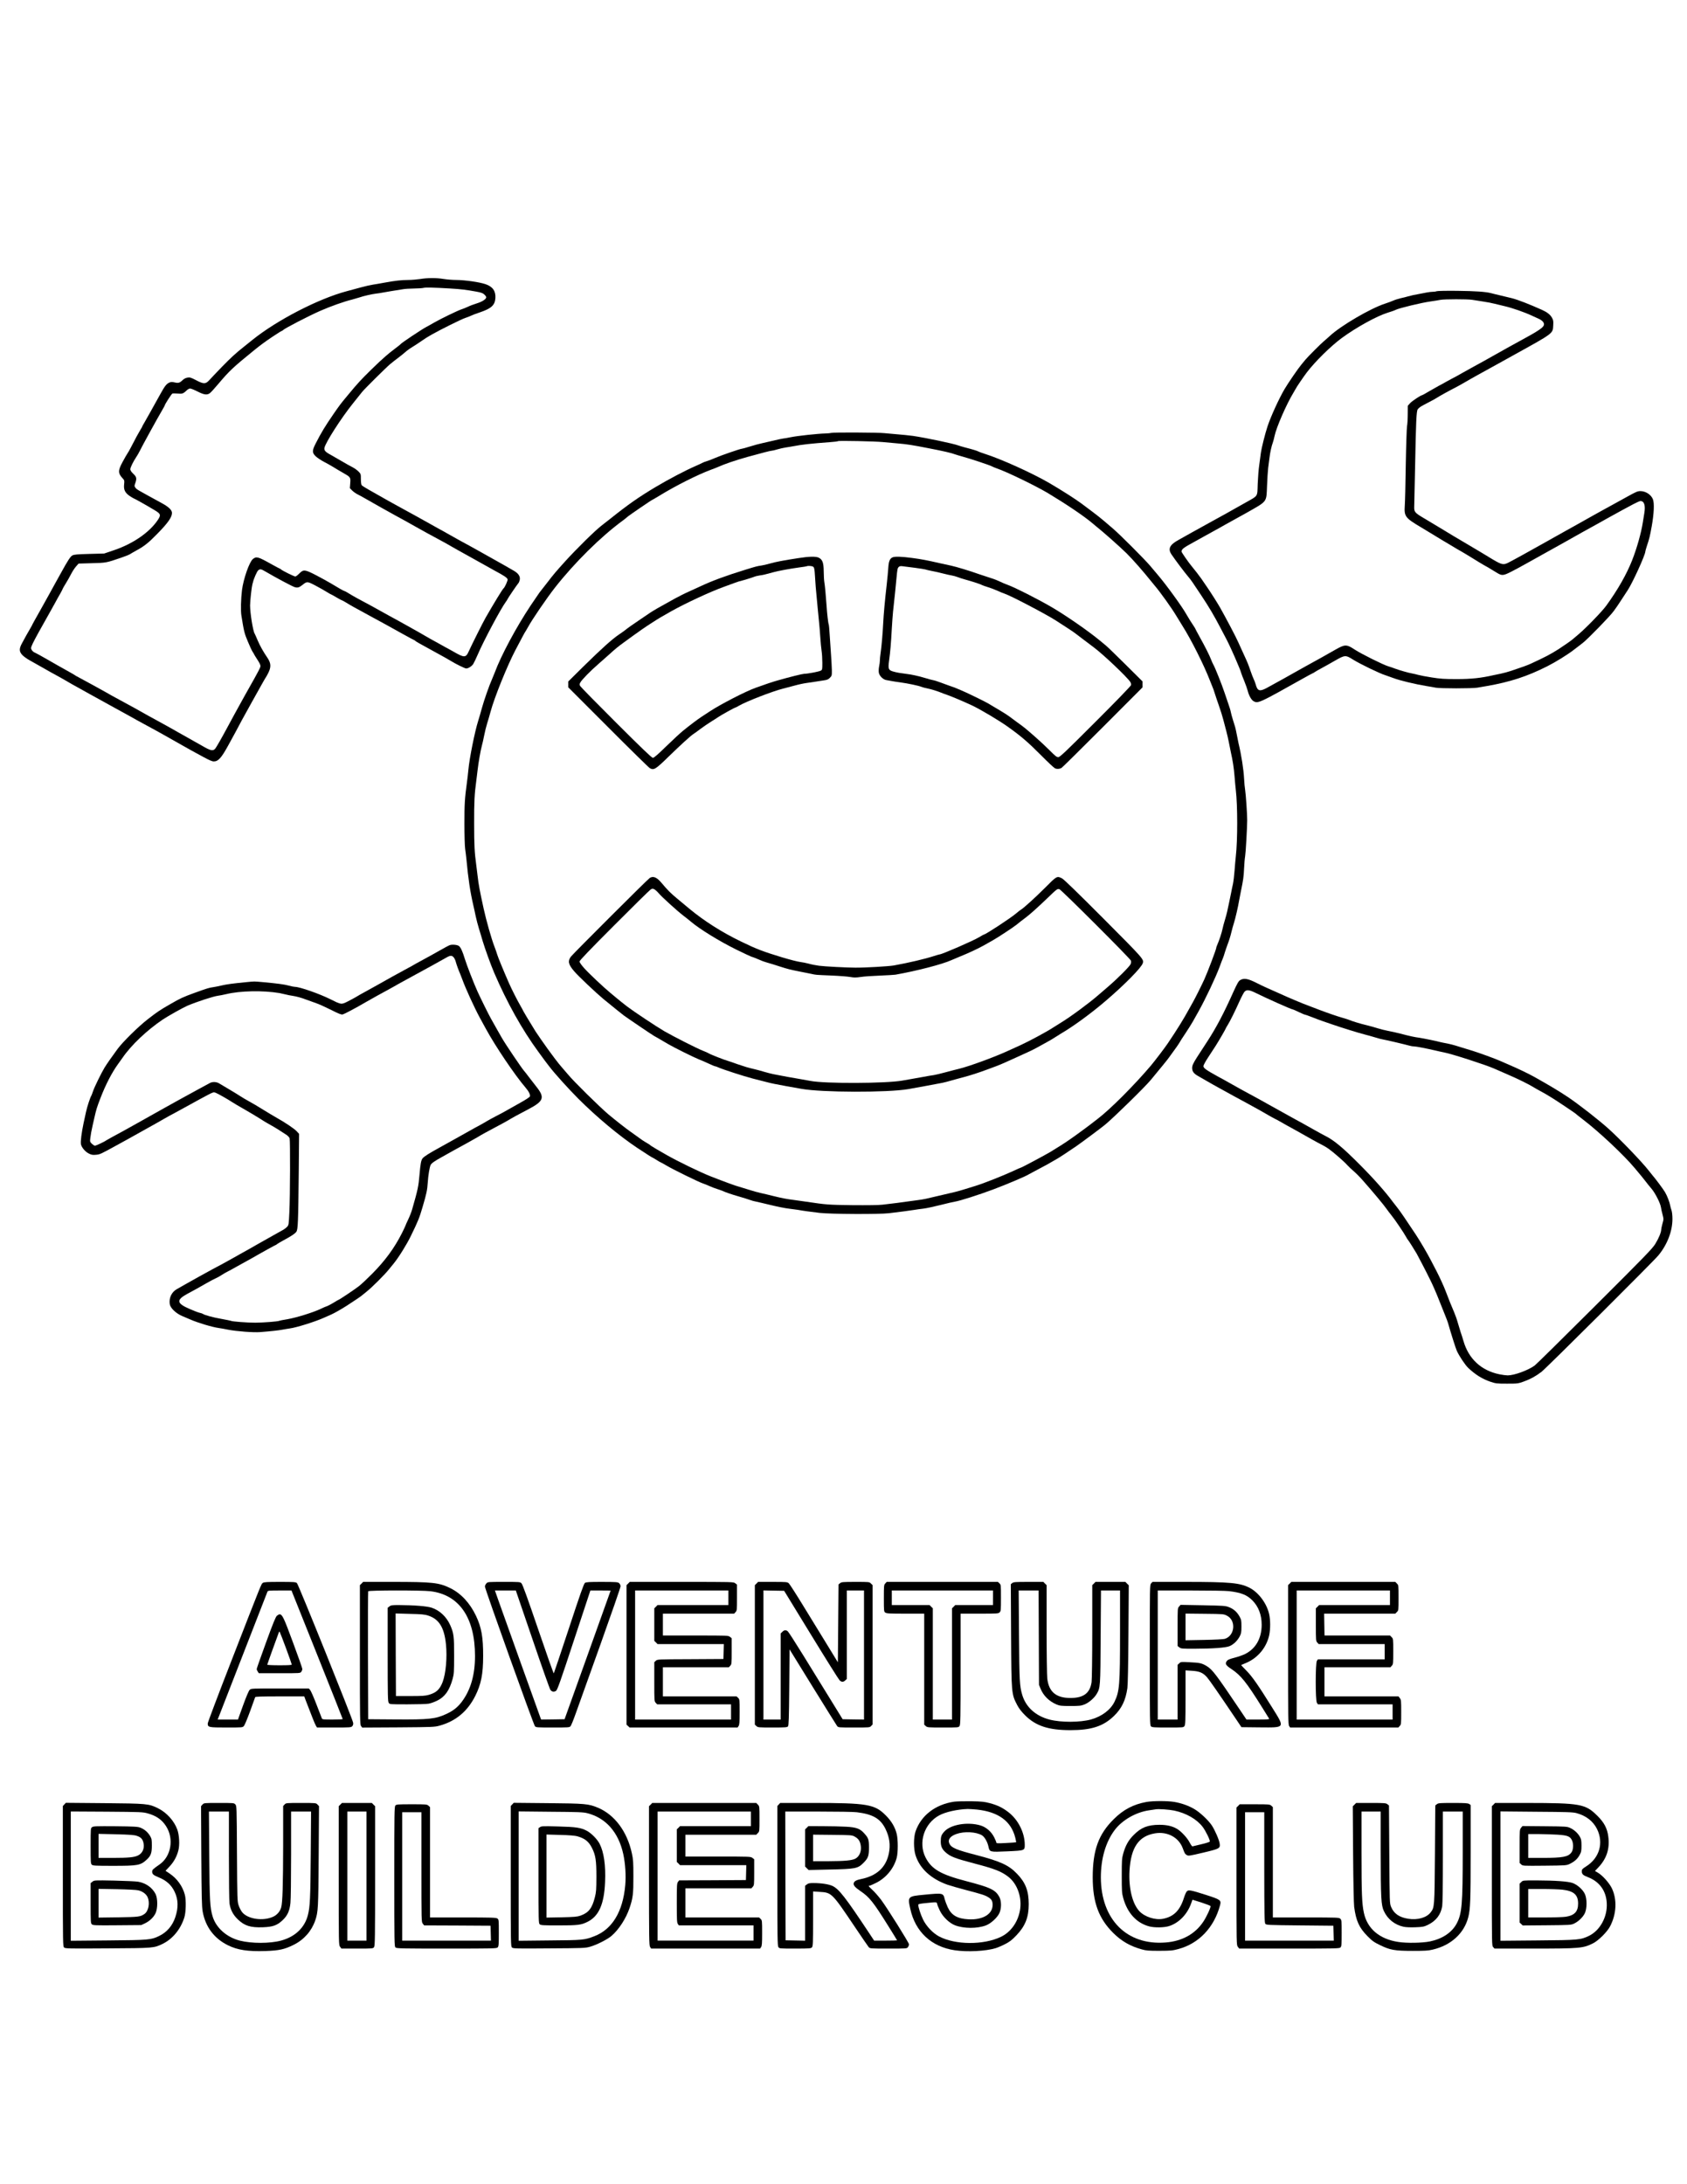<?xml version="1.0" standalone="no"?>
<!DOCTYPE svg PUBLIC "-//W3C//DTD SVG 20010904//EN"
 "http://www.w3.org/TR/2001/REC-SVG-20010904/DTD/svg10.dtd">
<svg version="1.0" xmlns="http://www.w3.org/2000/svg"
 width="2550pt" height="3300pt" viewBox="0 0 2550 3300"
 preserveAspectRatio="xMidYMid meet">
<g transform="translate(0,3300) scale(0.1,-0.1)"
fill="#000000" stroke="none">
<path d="M6350 28784 c-47 -7 -128 -14 -180 -14 -109 -1 -189 -10 -350 -39
-63 -12 -146 -26 -185 -32 -38 -6 -119 -24 -180 -41 -60 -17 -157 -43 -215
-58 -431 -115 -1053 -437 -1424 -735 -54 -44 -116 -93 -137 -110 -122 -97
-189 -159 -324 -297 -82 -86 -169 -176 -192 -202 -56 -61 -84 -61 -200 0 -76
40 -93 45 -128 39 -24 -3 -52 -17 -70 -34 -49 -47 -67 -52 -125 -39 -42 10
-56 9 -84 -4 -42 -21 -65 -50 -133 -173 -119 -215 -207 -372 -239 -427 -19
-31 -34 -59 -34 -62 0 -4 -11 -24 -25 -45 -26 -42 -86 -152 -144 -266 -20 -39
-45 -84 -57 -100 -11 -17 -44 -73 -72 -126 -71 -132 -70 -169 6 -251 23 -25
24 -32 18 -87 -9 -80 14 -127 86 -176 29 -19 56 -35 59 -35 7 0 197 -106 311
-175 98 -58 104 -75 54 -150 -124 -187 -374 -360 -661 -457 l-150 -51 -225 -6
c-184 -5 -231 -9 -256 -23 -30 -16 -68 -75 -169 -258 -23 -41 -66 -120 -97
-175 -30 -55 -70 -127 -88 -160 -18 -33 -64 -116 -103 -185 -132 -234 -143
-255 -157 -285 -8 -16 -22 -41 -31 -55 -9 -14 -31 -52 -49 -85 -18 -33 -48
-87 -66 -121 -47 -85 -46 -128 4 -181 21 -22 70 -57 108 -78 38 -21 130 -73
204 -115 74 -43 164 -93 200 -112 36 -19 94 -52 130 -73 36 -21 81 -47 100
-58 43 -24 187 -105 295 -164 44 -25 114 -63 156 -86 41 -23 136 -75 210 -116
74 -40 178 -98 233 -128 54 -31 148 -83 210 -116 135 -73 272 -148 295 -162 9
-5 68 -39 131 -74 63 -35 140 -79 170 -96 30 -18 80 -46 110 -62 30 -17 111
-61 180 -98 86 -47 136 -69 160 -69 68 -1 116 52 221 244 25 47 72 132 104
190 31 58 78 146 104 195 27 50 90 164 141 255 51 91 117 210 148 265 30 55
68 120 84 144 15 25 36 68 45 97 19 63 9 111 -37 179 -61 89 -110 177 -146
261 -20 49 -41 94 -44 99 -25 34 -70 312 -70 427 0 70 24 282 35 320 3 9 8 25
10 35 10 48 59 159 77 175 30 25 43 23 117 -21 149 -88 403 -223 436 -232 45
-13 69 -5 120 36 65 52 71 52 191 -11 60 -32 136 -74 170 -96 34 -21 64 -38
67 -38 3 0 40 -20 81 -45 42 -25 80 -45 84 -45 5 0 30 -14 58 -31 48 -31 140
-83 379 -212 147 -79 270 -147 484 -266 90 -50 166 -91 169 -91 3 0 13 -6 21
-14 16 -13 45 -30 221 -126 195 -107 291 -160 327 -183 62 -39 201 -107 219
-107 33 0 86 34 108 69 12 20 41 81 65 136 90 211 350 698 427 802 13 17 24
34 24 38 0 7 145 221 167 246 8 9 16 33 20 52 8 49 -22 94 -89 133 -89 52
-186 107 -333 189 -77 43 -169 95 -205 115 -36 21 -96 54 -135 75 -101 54
-155 84 -292 161 -67 38 -152 86 -190 106 -37 21 -79 44 -93 52 -70 40 -377
210 -465 257 -91 49 -247 136 -483 271 -51 29 -99 59 -105 67 -7 8 -12 47 -12
92 0 75 -1 79 -35 114 -19 20 -60 49 -90 65 -31 15 -107 58 -170 95 -63 37
-137 79 -163 94 -79 42 -100 67 -93 104 16 81 252 449 431 672 66 83 129 161
140 175 35 44 368 374 424 420 30 25 84 67 120 94 36 27 84 66 107 86 22 20
71 56 110 79 38 23 98 63 134 88 36 26 103 69 150 95 144 81 452 234 510 253
30 10 71 26 90 35 19 10 80 33 135 51 171 58 226 108 233 214 7 107 -40 174
-148 211 -92 32 -311 63 -445 64 -55 0 -140 7 -190 15 -109 18 -240 18 -355
-1z m460 -143 c154 -9 237 -19 390 -47 77 -14 100 -23 122 -45 16 -15 28 -33
28 -39 0 -29 -59 -68 -144 -94 -48 -15 -109 -38 -134 -51 -26 -12 -70 -30 -98
-39 -57 -19 -316 -144 -414 -201 -36 -21 -89 -51 -118 -66 -70 -37 -366 -235
-383 -255 -7 -9 -47 -41 -89 -72 -41 -31 -77 -59 -80 -62 -3 -3 -32 -28 -65
-55 -33 -27 -134 -121 -223 -209 -139 -136 -206 -209 -323 -351 -10 -11 -34
-41 -55 -66 -70 -84 -98 -121 -182 -243 -132 -192 -185 -280 -269 -444 -57
-111 -57 -142 0 -197 24 -22 79 -59 123 -82 43 -22 107 -58 141 -79 34 -21 97
-59 140 -83 123 -70 123 -70 117 -160 l-6 -76 35 -36 c20 -19 57 -46 84 -59
26 -13 73 -38 103 -56 164 -94 378 -214 475 -267 118 -64 156 -85 280 -155
136 -77 257 -143 340 -187 85 -45 200 -109 225 -125 8 -6 130 -73 270 -151
140 -77 269 -149 285 -159 17 -10 59 -34 95 -53 138 -74 183 -104 193 -129 6
-16 -43 -124 -62 -138 -15 -11 -147 -227 -269 -440 -38 -65 -215 -419 -255
-508 -46 -103 -67 -103 -240 -3 -49 28 -90 51 -92 51 -2 0 -30 15 -62 34 -32
18 -87 49 -123 68 -36 19 -94 52 -130 73 -36 21 -81 47 -100 58 -19 11 -75 42
-125 70 -49 27 -126 70 -170 95 -44 24 -111 61 -150 82 -38 20 -97 53 -130 72
-33 19 -94 53 -135 75 -216 115 -281 151 -345 190 -38 24 -73 43 -78 43 -5 0
-34 15 -65 33 -32 19 -95 56 -142 84 -47 28 -147 83 -222 122 -170 88 -191 90
-254 26 -24 -25 -51 -45 -60 -45 -19 0 -191 85 -215 106 -8 8 -18 14 -22 14
-3 0 -59 30 -124 66 -203 114 -228 121 -281 77 -54 -46 -142 -298 -164 -468
-16 -128 -21 -315 -9 -385 39 -244 45 -268 98 -394 29 -71 62 -141 73 -156 11
-16 20 -31 20 -34 0 -3 23 -40 51 -83 40 -62 49 -84 45 -106 -3 -16 -43 -94
-89 -175 -46 -81 -108 -192 -139 -247 -30 -55 -68 -122 -83 -150 -41 -74 -125
-227 -180 -330 -92 -172 -177 -320 -192 -337 -35 -39 -70 -31 -203 47 -48 28
-194 110 -355 200 -27 15 -81 46 -120 68 -38 22 -97 54 -130 72 -70 37 -305
167 -417 231 -42 24 -132 73 -200 109 -68 36 -130 70 -138 75 -27 18 -522 290
-526 290 -3 0 -17 8 -32 19 -15 10 -74 44 -132 76 -58 32 -182 102 -275 156
-94 54 -179 101 -190 105 -35 12 -65 47 -65 73 1 24 29 83 119 246 65 116 134
241 171 305 21 36 54 97 75 135 21 39 55 101 77 138 21 38 38 71 38 75 0 3 20
37 44 76 24 39 61 103 81 143 20 40 54 91 75 115 l38 43 203 6 c219 6 212 5
444 84 60 20 121 45 135 55 14 9 56 34 95 55 114 61 183 116 315 252 158 161
220 249 220 313 0 43 -49 91 -150 146 -393 215 -382 208 -403 236 -16 22 -17
27 -2 67 25 73 20 96 -30 143 -30 29 -45 51 -45 68 0 27 45 118 90 185 15 22
39 63 52 90 40 82 260 482 342 622 20 34 36 64 36 66 0 16 103 176 116 181 9
3 44 3 79 0 68 -7 87 -1 135 46 17 17 41 30 54 30 13 0 63 -20 112 -45 100
-51 146 -57 188 -24 15 11 71 73 125 137 169 200 222 250 541 509 99 80 164
128 277 204 74 49 137 89 142 89 4 0 12 5 19 12 29 29 381 211 562 291 157 69
363 142 483 171 37 10 86 24 110 32 58 21 192 51 252 58 28 3 61 8 75 11 14 3
81 15 150 26 69 11 150 24 181 29 30 6 107 10 170 11 63 1 125 5 139 9 26 9
158 6 410 -9z"/>
<path d="M21715 28600 c-11 -5 -40 -9 -65 -9 -40 -1 -87 -9 -295 -51 -27 -6
-63 -15 -80 -20 -16 -5 -61 -17 -100 -25 -38 -9 -89 -25 -113 -36 -24 -11 -82
-32 -130 -48 -218 -71 -661 -330 -829 -485 -38 -35 -79 -71 -93 -82 -31 -24
-248 -241 -275 -275 -11 -14 -41 -50 -66 -80 -46 -54 -203 -283 -253 -369 -86
-147 -208 -415 -256 -560 -36 -106 -93 -336 -101 -400 -4 -36 -15 -117 -24
-180 -10 -63 -20 -193 -24 -289 -7 -203 11 -175 -181 -283 -69 -38 -201 -113
-295 -166 -93 -52 -222 -123 -285 -157 -63 -34 -169 -93 -235 -130 -66 -38
-158 -89 -205 -115 -130 -71 -159 -133 -102 -217 55 -82 194 -267 255 -339 37
-43 65 -83 191 -274 123 -185 194 -305 296 -500 42 -80 86 -163 97 -185 28
-53 115 -244 148 -325 15 -36 33 -78 40 -95 7 -16 19 -48 25 -70 7 -22 29 -80
50 -130 20 -49 42 -112 49 -139 19 -77 57 -144 93 -162 65 -34 90 -22 726 335
89 50 165 91 168 91 3 0 18 8 32 19 15 10 61 36 102 58 41 22 131 72 200 112
150 86 159 87 276 13 103 -64 398 -207 483 -233 36 -12 93 -32 127 -45 88 -34
323 -91 494 -119 52 -8 117 -20 143 -25 63 -13 554 -13 626 0 31 5 97 17 146
25 353 62 608 145 910 297 129 65 309 176 408 253 43 33 101 77 129 99 75 57
413 404 470 483 28 37 80 113 115 168 36 55 80 123 98 150 75 115 265 532 265
582 0 7 11 45 24 85 38 114 45 143 73 298 34 190 41 347 18 406 -27 70 -109
124 -189 124 -43 0 -66 -10 -201 -85 -130 -72 -154 -85 -205 -113 -30 -16 -91
-50 -135 -74 -44 -25 -111 -62 -150 -83 -38 -21 -97 -54 -130 -73 -33 -19
-103 -58 -155 -87 -52 -29 -113 -62 -135 -75 -22 -13 -78 -44 -125 -70 -47
-26 -139 -77 -205 -115 -204 -115 -466 -260 -550 -303 -78 -41 -103 -36 -240
45 -66 39 -147 88 -180 109 -33 20 -112 67 -175 104 -178 104 -311 184 -455
272 -49 30 -144 87 -210 126 -162 95 -171 105 -168 190 1 37 7 306 13 597 13
685 20 846 40 871 25 31 40 41 155 100 61 31 122 65 136 75 27 19 199 114 279
154 25 13 86 46 135 75 50 29 135 78 190 108 219 120 274 151 375 207 58 32
139 77 180 100 608 336 592 324 598 450 4 66 1 80 -21 118 -27 46 -73 81 -148
115 -189 85 -367 154 -454 176 -33 8 -109 27 -170 41 -60 14 -127 30 -147 36
-81 21 -236 32 -513 35 -159 2 -299 -1 -310 -6z m539 -130 c33 -5 108 -17 166
-26 58 -8 137 -24 175 -34 39 -9 104 -25 145 -35 117 -27 299 -90 415 -144 33
-16 81 -38 107 -49 25 -11 54 -32 64 -47 39 -60 -1 -95 -306 -261 -152 -83
-278 -153 -395 -219 -135 -77 -271 -152 -360 -200 -33 -18 -109 -60 -169 -94
-60 -35 -121 -68 -135 -74 -14 -7 -57 -30 -96 -52 -38 -22 -90 -51 -115 -63
-25 -13 -90 -50 -145 -82 -55 -33 -103 -60 -107 -60 -21 -1 -152 -87 -182
-120 l-36 -40 -1 -128 c0 -70 -5 -152 -11 -182 -5 -30 -14 -293 -19 -585 -4
-291 -11 -568 -15 -614 -11 -163 6 -186 246 -328 80 -48 168 -101 195 -118 28
-17 77 -48 110 -67 33 -20 104 -62 158 -94 53 -33 121 -72 150 -88 28 -16 105
-62 169 -102 65 -41 139 -85 165 -100 45 -24 90 -51 198 -117 78 -48 97 -46
221 17 60 31 150 79 199 107 50 28 117 66 151 84 33 18 119 66 190 106 71 39
167 93 214 119 47 26 119 67 160 90 41 24 113 64 160 90 125 68 269 149 405
225 66 37 156 86 200 110 44 23 119 63 166 89 47 25 95 46 105 46 57 0 78 -65
59 -181 -7 -41 -18 -108 -24 -149 -25 -156 -89 -383 -160 -564 -83 -211 -218
-448 -391 -686 -65 -90 -314 -346 -425 -438 -44 -37 -82 -69 -85 -72 -11 -12
-149 -108 -215 -150 -129 -81 -197 -116 -415 -217 -52 -24 -132 -53 -300 -109
-41 -14 -109 -32 -150 -41 -41 -8 -93 -19 -115 -24 -188 -43 -334 -59 -555
-59 -190 0 -249 4 -380 25 -85 13 -177 31 -205 39 -27 8 -68 17 -90 21 -52 8
-196 50 -260 74 -27 11 -74 26 -103 35 -80 25 -406 187 -502 250 -128 84 -149
84 -301 -3 -174 -99 -238 -135 -444 -248 -44 -24 -87 -48 -95 -53 -24 -15
-428 -240 -498 -277 -103 -54 -135 -43 -162 58 -7 24 -20 60 -30 79 -10 19
-32 78 -50 130 -33 96 -39 112 -105 255 -21 44 -54 118 -75 165 -31 73 -182
360 -275 525 -39 69 -137 224 -203 320 -31 44 -69 100 -85 124 -27 39 -98 131
-144 186 -46 54 -153 209 -153 220 0 38 24 57 195 150 28 15 88 49 135 75 47
26 123 68 170 94 47 25 112 62 145 81 33 19 86 48 117 65 31 16 128 70 215
119 327 186 304 156 315 414 4 106 12 226 17 267 6 41 14 111 20 155 10 82 31
178 51 230 6 16 18 61 26 99 27 131 181 482 284 651 22 36 40 67 40 69 0 7
123 187 163 239 126 165 363 398 527 519 221 162 531 333 697 384 48 14 104
34 123 44 50 25 384 106 520 125 63 9 133 20 155 25 58 11 407 12 479 0z"/>
<path d="M12570 26460 c-14 -4 -56 -8 -93 -9 -108 -2 -428 -36 -532 -58 -38
-8 -88 -17 -110 -19 -22 -3 -83 -16 -135 -29 -52 -12 -131 -30 -175 -40 -44
-9 -129 -32 -189 -51 -60 -19 -116 -34 -123 -34 -23 0 -313 -100 -398 -137
-44 -19 -102 -42 -130 -50 -27 -8 -59 -20 -70 -27 -11 -7 -56 -27 -99 -46
-150 -65 -405 -198 -606 -318 -249 -148 -418 -266 -682 -477 -56 -44 -115 -91
-134 -105 -97 -74 -375 -347 -552 -542 -144 -160 -168 -187 -276 -328 -53 -69
-103 -133 -111 -142 -8 -10 -68 -98 -133 -195 -218 -327 -449 -758 -543 -1013
-12 -30 -30 -75 -41 -100 -42 -92 -121 -319 -153 -435 -18 -66 -44 -156 -58
-200 -49 -154 -131 -559 -147 -735 -6 -58 -14 -136 -20 -175 -36 -264 -40
-341 -40 -640 0 -170 5 -341 11 -380 6 -38 14 -108 19 -155 28 -301 57 -492
105 -700 9 -36 24 -108 35 -160 11 -52 34 -140 51 -195 17 -55 42 -136 54
-180 37 -122 121 -356 174 -480 195 -454 424 -863 668 -1195 34 -47 77 -105
95 -130 18 -25 35 -47 38 -50 3 -3 18 -23 34 -44 71 -95 288 -336 437 -485
280 -280 620 -563 889 -742 137 -91 229 -149 234 -149 3 0 30 -16 60 -35 30
-19 57 -35 60 -35 3 0 44 -23 91 -50 98 -59 491 -251 550 -270 22 -7 67 -25
100 -40 33 -15 85 -35 115 -44 30 -10 64 -21 75 -26 56 -26 142 -55 250 -86
66 -19 143 -43 170 -53 28 -10 68 -22 90 -25 22 -4 122 -28 223 -52 101 -25
223 -49 270 -54 48 -6 112 -14 142 -19 80 -15 180 -28 329 -46 165 -19 897
-23 1048 -5 145 17 331 41 388 51 28 5 86 13 130 18 44 5 161 30 260 55 99 25
198 48 220 51 76 12 364 104 580 185 211 79 509 206 540 230 6 4 73 40 150 80
77 40 167 89 200 110 34 20 68 39 75 43 17 8 185 118 292 192 74 51 379 278
433 323 133 110 604 571 691 677 172 208 244 296 272 335 98 133 150 208 162
230 7 14 47 77 90 140 42 63 91 142 110 175 18 33 57 103 87 155 108 194 258
511 319 675 20 55 42 114 50 130 7 17 20 55 28 85 9 30 30 89 46 133 17 43 40
117 51 165 11 48 30 113 40 145 20 60 65 253 79 342 5 28 17 93 28 145 34 163
41 211 47 340 3 69 10 152 16 185 9 51 29 409 31 540 1 82 -21 402 -31 460 -6
33 -13 110 -16 170 -7 139 -40 353 -85 540 -5 22 -16 78 -25 125 -9 47 -20 99
-25 115 -5 17 -21 66 -34 110 -14 44 -28 97 -32 118 -3 21 -20 75 -36 120 -16
45 -44 127 -62 182 -39 117 -139 367 -164 410 -10 17 -26 53 -36 80 -24 63
-91 196 -173 343 -35 63 -63 116 -63 118 0 3 -8 17 -18 32 -38 56 -94 145
-119 190 -61 111 -303 445 -433 597 -27 33 -78 93 -113 134 -79 95 -471 487
-568 568 -41 35 -102 87 -137 117 -35 31 -116 94 -180 142 -64 48 -133 99
-152 114 -85 64 -313 210 -496 316 -260 150 -724 360 -974 439 -47 15 -89 31
-95 35 -11 8 -86 31 -196 59 -41 11 -88 25 -104 31 -73 28 -499 117 -685 144
-58 8 -168 19 -245 25 -77 6 -162 14 -190 17 -82 10 -768 13 -795 4z m775
-139 c55 -5 154 -14 220 -20 150 -13 220 -24 470 -73 224 -43 349 -72 403 -93
20 -7 73 -23 117 -35 107 -29 397 -125 434 -144 16 -9 51 -23 76 -32 148 -50
582 -260 771 -372 280 -168 547 -348 675 -456 20 -17 44 -38 55 -46 105 -83
358 -307 463 -410 94 -93 252 -273 381 -434 8 -11 29 -35 45 -55 88 -104 255
-337 326 -456 23 -38 63 -104 89 -145 132 -207 329 -598 420 -835 17 -44 35
-89 40 -100 6 -11 19 -49 30 -85 11 -36 40 -121 64 -190 25 -69 54 -163 66
-210 12 -47 32 -125 46 -175 13 -49 31 -126 39 -170 8 -44 22 -111 30 -150 28
-123 46 -237 56 -365 5 -69 14 -161 19 -205 28 -235 28 -764 0 -1005 -5 -47
-14 -143 -19 -215 -5 -71 -16 -161 -24 -200 -9 -38 -21 -97 -27 -130 -7 -33
-22 -103 -32 -155 -11 -52 -24 -113 -29 -135 -4 -22 -20 -78 -34 -125 -14 -47
-31 -107 -36 -135 -12 -58 -48 -169 -78 -237 -11 -27 -19 -48 -17 -48 9 0
-130 -368 -179 -475 -45 -98 -139 -286 -170 -340 -12 -22 -36 -65 -53 -95 -88
-162 -189 -325 -331 -535 -48 -71 -197 -266 -254 -334 -251 -296 -616 -662
-806 -806 -29 -22 -58 -45 -65 -50 -25 -22 -247 -186 -341 -251 -99 -69 -176
-118 -310 -199 -80 -48 -431 -235 -441 -235 -4 0 -59 -24 -123 -54 -156 -72
-439 -184 -566 -223 -27 -8 -97 -30 -155 -48 -58 -18 -127 -38 -155 -44 -27
-6 -133 -31 -235 -55 -217 -52 -222 -53 -320 -67 -41 -5 -118 -16 -170 -23
-94 -14 -189 -26 -370 -47 -60 -7 -229 -9 -460 -7 -365 5 -384 6 -700 53 -58
8 -137 20 -177 25 -114 14 -189 29 -318 61 -66 17 -149 36 -185 44 -36 7 -117
30 -180 50 -63 20 -131 41 -150 46 -44 10 -218 74 -425 155 -159 62 -502 229
-665 322 -47 27 -119 68 -160 92 -41 24 -77 46 -80 49 -7 9 -61 44 -90 59 -14
7 -61 39 -105 72 -44 32 -102 74 -130 93 -49 34 -224 171 -319 251 -136 115
-532 505 -609 601 -18 21 -55 64 -82 95 -28 30 -82 98 -121 150 -38 52 -87
118 -107 145 -51 70 -158 224 -182 262 -98 159 -185 303 -185 307 0 3 -19 38
-42 78 -46 79 -131 246 -174 343 -75 170 -168 395 -179 435 -7 25 -25 77 -40
115 -47 122 -125 397 -165 580 -57 259 -77 367 -90 485 -6 52 -15 129 -21 170
-26 191 -32 299 -32 625 -1 325 5 450 32 645 5 36 14 109 20 163 13 117 46
303 65 372 8 28 24 97 35 155 11 58 32 141 46 185 14 44 37 123 51 175 55 207
253 697 376 930 115 218 140 265 148 275 4 6 23 37 41 70 62 115 284 439 406
595 298 380 695 772 1028 1016 22 16 51 39 65 52 24 23 375 262 383 262 3 0
51 28 108 63 249 152 574 315 773 389 44 16 93 35 110 43 94 43 269 103 446
152 225 62 345 93 363 93 11 0 49 9 85 20 37 11 94 24 127 29 33 5 85 13 115
19 135 26 263 40 558 62 62 4 116 11 120 15 9 9 557 -2 677 -14z"/>
<path d="M12070 24568 c-225 -34 -354 -59 -435 -83 -44 -13 -102 -26 -130 -30
-57 -8 -67 -10 -230 -60 -299 -92 -508 -169 -685 -252 -30 -14 -109 -50 -175
-80 -66 -29 -162 -78 -215 -107 -111 -62 -170 -95 -262 -146 -36 -21 -86 -51
-110 -67 -24 -17 -88 -60 -143 -97 -115 -77 -199 -136 -235 -166 -14 -11 -54
-40 -90 -64 -112 -76 -266 -215 -552 -496 l-218 -216 0 -44 0 -45 603 -603
c331 -332 615 -610 631 -619 61 -32 85 -17 287 180 172 168 339 320 376 341 8
4 52 36 98 71 46 34 118 84 162 111 43 26 92 58 108 69 36 26 250 145 261 145
4 0 28 12 53 27 108 64 511 220 664 258 29 7 104 27 167 44 63 18 147 36 185
41 39 5 99 14 135 20 36 6 94 15 129 20 52 7 70 14 95 39 30 31 31 34 30 119
-1 48 -7 148 -12 222 -6 74 -15 208 -20 296 -5 89 -12 166 -16 172 -7 12 -25
165 -32 282 -12 165 -24 300 -33 350 -5 30 -10 106 -10 169 -1 130 -19 178
-77 206 -43 20 -146 18 -304 -7z m207 -124 c31 -9 35 -24 44 -179 4 -77 13
-185 19 -240 6 -55 15 -156 21 -225 6 -69 15 -161 20 -205 5 -44 13 -143 18
-220 5 -77 14 -171 20 -210 6 -38 11 -118 11 -177 0 -107 0 -108 -27 -122 -29
-14 -194 -46 -247 -46 -29 -1 -211 -46 -411 -103 -74 -21 -178 -56 -330 -111
-147 -53 -520 -245 -680 -350 -50 -32 -108 -70 -130 -85 -50 -32 -187 -135
-282 -213 -40 -32 -153 -137 -252 -233 -126 -123 -186 -175 -202 -175 -17 0
-164 141 -555 531 -293 292 -538 542 -545 555 -10 20 -10 29 2 51 22 42 152
175 273 280 61 53 138 122 172 152 79 73 131 115 215 176 257 187 316 227 419
293 119 77 142 90 300 179 218 122 589 294 795 368 50 18 117 43 150 55 33 12
67 24 75 26 56 13 191 54 223 67 21 9 62 19 90 23 49 6 84 14 205 48 76 21
248 53 387 72 66 8 122 18 124 20 6 6 52 5 78 -2z"/>
<path d="M13494 24580 c-43 -17 -61 -59 -67 -160 -4 -52 -13 -158 -22 -235
-32 -282 -47 -453 -55 -600 -8 -161 -24 -349 -40 -458 -6 -37 -10 -84 -10
-104 0 -20 -5 -62 -12 -93 -6 -30 -8 -72 -4 -93 9 -50 64 -104 113 -112 21 -3
58 -10 83 -15 25 -5 83 -14 130 -20 117 -16 277 -50 317 -67 19 -7 57 -18 86
-23 57 -11 164 -44 212 -65 17 -7 59 -23 95 -35 68 -24 244 -98 370 -157 128
-60 416 -231 548 -326 201 -144 304 -233 497 -427 99 -100 193 -188 208 -196
29 -16 70 -14 103 4 11 6 290 282 622 614 l602 603 0 45 0 45 -257 255 c-142
140 -272 267 -290 281 -18 15 -63 52 -100 83 -172 142 -508 375 -720 499 -206
121 -563 302 -670 340 -40 15 -96 38 -125 53 -28 14 -86 37 -127 49 -42 13
-121 39 -176 58 -151 54 -351 114 -430 131 -38 8 -113 24 -165 36 -206 47
-281 61 -423 80 -156 21 -258 24 -293 10z m338 -159 c81 -11 152 -22 157 -25
5 -3 47 -13 93 -22 45 -8 124 -26 173 -39 50 -13 110 -26 134 -30 24 -4 60
-14 80 -22 20 -9 82 -28 138 -44 114 -32 223 -68 238 -79 6 -4 44 -17 85 -30
41 -12 107 -37 146 -55 39 -18 88 -38 110 -45 89 -29 625 -309 774 -405 157
-101 272 -176 288 -190 9 -8 73 -56 141 -107 68 -51 136 -102 150 -113 149
-113 497 -444 545 -517 11 -17 16 -37 12 -50 -3 -13 -245 -263 -538 -555 -457
-457 -538 -533 -562 -533 -23 0 -48 20 -130 103 -56 56 -156 150 -222 207
-157 137 -154 134 -264 214 -52 38 -111 81 -130 96 -19 15 -93 62 -165 104
-71 42 -141 84 -155 92 -44 26 -294 148 -386 188 -117 50 -119 51 -189 74 -33
12 -95 34 -137 50 -42 16 -94 33 -115 36 -21 4 -74 18 -118 32 -110 33 -204
53 -309 66 -49 5 -119 17 -155 27 -92 23 -100 38 -82 168 18 131 30 272 41
483 6 96 14 213 19 260 5 47 12 110 15 140 11 93 24 229 36 355 14 150 16 160
36 180 12 11 27 14 57 10 23 -2 108 -14 189 -24z"/>
<path d="M9820 19734 c-36 -24 -1156 -1142 -1191 -1188 -49 -66 -39 -116 47
-217 61 -73 332 -329 444 -422 143 -117 275 -223 309 -249 44 -33 444 -304
457 -309 9 -4 92 -52 214 -124 82 -49 396 -204 465 -231 33 -12 99 -41 146
-63 48 -23 92 -41 99 -41 7 0 26 -7 43 -15 64 -30 389 -135 524 -170 76 -19
170 -43 208 -53 75 -20 135 -32 310 -64 61 -10 160 -28 220 -39 304 -55 1300
-58 1615 -4 99 17 428 78 515 95 28 6 88 21 135 35 47 13 128 36 180 49 107
28 245 73 365 118 44 17 109 41 145 54 62 24 132 54 350 154 58 27 125 57 150
69 25 11 77 38 115 59 39 21 102 56 140 77 39 21 95 54 125 74 30 20 67 43 81
51 189 110 457 305 688 503 286 245 535 498 555 565 18 58 11 66 -592 671
-390 391 -601 596 -629 610 -76 38 -79 37 -251 -137 -146 -146 -331 -315 -370
-336 -10 -5 -42 -30 -72 -56 -83 -71 -463 -320 -488 -320 -3 0 -36 -18 -72
-40 -91 -55 -563 -260 -598 -260 -5 0 -43 -11 -83 -24 -139 -45 -377 -101
-609 -143 -75 -13 -425 -34 -580 -33 -122 0 -470 18 -550 29 -47 6 -117 20
-155 31 -39 10 -95 22 -125 25 -93 12 -440 115 -610 181 -106 42 -140 57 -285
127 -290 139 -566 315 -787 499 -47 40 -131 109 -185 154 -96 79 -143 127
-232 233 -72 87 -128 110 -181 75z m137 -230 c46 -55 277 -265 371 -337 37
-28 90 -70 117 -93 129 -110 431 -296 685 -421 113 -55 216 -104 230 -108 21
-5 77 -27 165 -65 11 -5 47 -16 80 -26 33 -9 112 -33 175 -54 124 -40 162 -50
315 -80 55 -11 129 -26 165 -33 79 -17 51 -15 310 -26 118 -5 246 -15 283 -22
56 -10 84 -10 155 0 48 8 179 17 292 21 113 5 219 11 235 14 322 57 709 157
847 220 29 13 87 37 128 54 127 51 271 118 355 165 44 25 107 60 140 79 73 40
318 202 361 237 46 38 62 51 132 103 75 57 167 139 339 303 140 135 146 139
176 131 28 -7 1069 -1046 1081 -1079 6 -16 4 -34 -5 -55 -15 -35 -198 -218
-337 -337 -52 -44 -119 -102 -151 -130 -139 -121 -421 -329 -571 -420 -45 -27
-98 -61 -118 -74 -86 -57 -363 -206 -487 -262 -49 -23 -139 -64 -200 -91 -201
-92 -580 -230 -725 -265 -36 -8 -128 -33 -205 -53 -77 -21 -158 -40 -180 -43
-22 -2 -101 -16 -175 -30 -74 -13 -153 -28 -175 -31 -22 -4 -78 -14 -125 -22
-246 -44 -1168 -48 -1390 -5 -30 6 -95 17 -145 26 -205 35 -202 35 -415 76
-30 6 -89 21 -130 33 -41 13 -109 31 -150 41 -41 9 -97 24 -125 32 -77 24
-198 64 -220 74 -11 4 -36 12 -55 18 -56 15 -270 99 -296 116 -13 8 -52 26
-87 39 -81 30 -449 217 -587 297 -120 70 -463 298 -560 372 -54 42 -119 93
-177 142 -7 5 -42 35 -78 65 -104 86 -323 292 -397 375 -40 45 -68 85 -68 98
0 15 151 173 523 545 287 288 535 532 551 542 26 17 32 17 57 4 15 -8 45 -35
66 -60z"/>
<path d="M6800 18721 c-14 -4 -88 -44 -165 -88 -77 -44 -185 -104 -240 -133
-55 -29 -104 -56 -110 -60 -5 -5 -84 -48 -175 -97 -173 -94 -196 -107 -375
-208 -60 -34 -141 -79 -180 -100 -108 -59 -131 -72 -172 -97 -21 -13 -77 -43
-124 -67 -102 -51 -97 -52 -269 34 -160 80 -460 185 -530 185 -14 0 -57 8 -95
19 -71 19 -162 31 -385 52 -153 13 -123 13 -260 0 -205 -20 -293 -32 -375 -51
-44 -10 -100 -22 -125 -25 -59 -8 -85 -16 -277 -85 -176 -64 -216 -82 -373
-173 -147 -84 -198 -118 -340 -229 -140 -109 -371 -336 -452 -445 -91 -124
-162 -225 -197 -282 -51 -84 -156 -299 -176 -361 -10 -30 -21 -59 -25 -65 -16
-23 -63 -166 -80 -245 -10 -47 -27 -125 -38 -175 -28 -133 -46 -269 -39 -310
8 -49 66 -118 123 -145 37 -18 57 -22 105 -17 60 5 72 11 319 147 47 26 117
64 155 85 67 37 142 79 430 240 72 40 146 82 165 94 19 11 66 37 105 57 38 20
148 80 245 134 96 53 216 119 267 145 88 46 93 47 125 34 39 -16 185 -99 245
-139 22 -15 110 -67 195 -115 84 -48 182 -107 218 -130 83 -53 102 -65 175
-105 57 -31 156 -93 238 -148 20 -14 41 -37 45 -51 10 -37 8 -877 -4 -1113 -9
-190 -10 -197 -34 -223 -14 -15 -43 -37 -65 -49 -22 -13 -87 -49 -145 -81 -58
-32 -168 -94 -245 -138 -77 -44 -178 -102 -225 -127 -47 -26 -107 -60 -135
-76 -76 -43 -231 -128 -320 -174 -44 -24 -132 -72 -195 -107 -63 -36 -155 -88
-205 -115 -49 -28 -109 -61 -132 -75 -79 -44 -121 -133 -107 -226 9 -60 94
-141 189 -181 39 -16 93 -39 120 -51 116 -51 334 -116 430 -129 28 -4 93 -15
145 -26 131 -25 382 -44 482 -36 156 12 283 26 333 36 28 5 82 15 120 20 105
15 380 102 510 160 39 17 90 40 115 51 49 22 156 83 235 134 107 69 209 138
221 149 7 6 41 34 75 61 82 65 269 251 339 338 30 37 62 76 70 86 74 90 198
288 262 421 106 217 129 274 174 429 62 210 72 259 80 376 6 105 28 235 44
266 15 26 61 59 180 124 58 32 137 76 175 98 39 22 124 69 190 104 66 36 140
78 165 93 25 16 79 47 120 69 235 125 329 176 380 208 35 21 82 47 265 143
237 125 255 177 117 349 -42 53 -95 121 -117 151 -22 30 -50 66 -63 80 -33 36
-283 405 -337 500 -15 25 -48 83 -74 130 -26 47 -67 119 -90 160 -34 60 -151
296 -201 405 -56 123 -164 400 -195 501 -32 105 -59 166 -85 189 -22 20 -100
29 -140 16z m59 -187 c12 -15 26 -45 31 -68 11 -40 40 -122 66 -181 7 -16 22
-55 33 -85 45 -126 183 -428 263 -575 30 -55 72 -131 93 -170 141 -260 441
-704 599 -887 49 -57 75 -110 66 -133 -4 -12 -66 -52 -151 -99 -79 -44 -169
-94 -199 -112 -30 -18 -102 -57 -160 -86 -58 -30 -123 -66 -146 -80 -22 -14
-71 -42 -110 -63 -38 -20 -103 -55 -144 -79 -41 -23 -120 -67 -175 -98 -55
-30 -118 -66 -140 -78 -22 -13 -83 -47 -135 -75 -165 -90 -243 -140 -264 -168
-21 -29 -31 -82 -45 -247 -15 -175 -25 -222 -112 -525 -11 -38 -38 -107 -60
-152 -21 -44 -39 -84 -39 -88 0 -4 -25 -56 -54 -115 -114 -225 -253 -415 -446
-610 -74 -75 -166 -162 -205 -192 -65 -51 -300 -208 -311 -208 -3 0 -28 -15
-57 -33 -50 -31 -119 -67 -130 -67 -3 0 -39 -16 -79 -35 -113 -54 -368 -133
-501 -156 -67 -11 -124 -22 -128 -25 -17 -10 -233 -27 -359 -28 -125 0 -350
17 -368 28 -4 2 -71 16 -148 30 -127 22 -253 57 -279 76 -5 4 -26 11 -45 15
-19 4 -87 29 -150 57 -201 86 -210 136 -40 229 41 22 104 57 140 76 36 20 107
60 157 89 51 29 113 62 139 73 25 11 65 34 89 50 24 16 61 37 81 47 21 10 85
45 143 78 59 33 142 79 186 103 44 24 96 53 115 65 76 44 282 158 288 158 3 0
13 6 21 14 9 7 48 30 86 51 126 67 184 106 204 134 25 35 29 137 37 918 l5
562 -36 39 c-34 38 -178 135 -315 211 -36 20 -123 73 -195 117 -71 45 -166
100 -210 124 -44 24 -105 60 -135 80 -30 20 -107 67 -170 104 -63 37 -130 77
-148 88 -40 24 -98 27 -138 6 -16 -9 -105 -57 -199 -108 -93 -51 -213 -116
-265 -145 -52 -28 -153 -85 -225 -125 -71 -40 -164 -92 -205 -115 -41 -23
-133 -74 -205 -115 -167 -94 -291 -162 -385 -212 -41 -22 -79 -44 -85 -48 -22
-18 -154 -80 -170 -80 -9 0 -30 14 -47 30 -28 28 -29 34 -23 83 6 52 18 118
35 192 5 22 17 72 25 110 30 132 38 160 92 300 80 209 177 395 272 525 22 30
50 70 63 88 130 190 368 416 608 578 81 54 310 182 375 210 146 61 385 139
456 149 30 4 88 15 129 25 208 51 555 58 805 16 11 -2 49 -11 85 -19 36 -9 85
-19 110 -22 65 -10 135 -29 215 -60 39 -14 104 -38 145 -52 41 -14 141 -59
223 -100 114 -58 154 -74 175 -70 26 5 194 94 362 192 75 43 236 133 330 183
36 19 76 42 90 50 14 9 94 53 178 99 353 192 514 281 612 337 57 33 83 33 109
0z"/>
<path d="M18745 18191 c-24 -14 -45 -52 -104 -182 -144 -322 -256 -533 -386
-734 -57 -88 -149 -229 -160 -246 -59 -93 -75 -127 -75 -165 0 -51 25 -85 88
-120 26 -15 88 -50 137 -79 50 -29 142 -81 205 -115 63 -35 156 -86 205 -113
50 -27 142 -77 205 -111 63 -34 147 -80 185 -102 137 -80 235 -134 239 -134 3
0 28 -14 56 -30 28 -17 79 -45 113 -64 58 -31 187 -103 392 -219 50 -28 113
-62 140 -75 28 -14 73 -41 100 -60 72 -52 237 -195 280 -245 21 -23 65 -65 99
-94 33 -28 96 -91 138 -140 155 -175 324 -379 357 -428 19 -27 53 -72 76 -100
46 -55 191 -270 220 -325 10 -19 21 -37 25 -40 7 -5 94 -142 133 -209 29 -52
141 -266 207 -401 32 -63 88 -191 125 -285 37 -93 82 -206 100 -250 18 -44 38
-96 43 -115 41 -145 115 -379 132 -417 34 -77 126 -215 172 -259 110 -104 211
-167 339 -211 79 -26 94 -28 249 -28 163 0 166 1 258 34 98 36 172 76 262 144
65 48 1685 1661 1765 1757 135 161 215 367 215 553 0 55 -6 109 -15 134 -8 23
-17 55 -19 70 -9 51 -45 144 -77 199 -25 44 -145 205 -194 261 -5 6 -30 37
-55 69 -108 137 -417 458 -599 624 -154 139 -456 374 -621 485 -140 93 -260
165 -505 303 -91 51 -258 131 -390 187 -49 21 -115 49 -145 63 -65 29 -319
121 -405 147 -33 10 -114 35 -180 55 -112 36 -162 48 -260 66 -22 4 -44 9 -50
11 -29 10 -250 55 -310 64 -76 10 -137 23 -290 63 -55 14 -138 33 -185 41 -47
9 -116 27 -155 39 -38 13 -113 33 -165 46 -95 22 -227 63 -265 80 -11 5 -51
18 -90 29 -79 22 -229 73 -355 121 -47 18 -119 45 -160 61 -97 35 -304 122
-450 189 -63 29 -150 67 -193 86 -43 19 -109 50 -145 69 -136 70 -200 82 -257
46z m230 -190 c171 -85 545 -251 563 -251 6 0 48 -18 93 -40 46 -22 88 -40 94
-40 6 0 58 -18 116 -41 57 -23 131 -50 164 -61 33 -11 96 -32 140 -48 123 -43
390 -126 485 -150 47 -12 119 -32 161 -45 42 -14 96 -27 120 -31 40 -6 316
-71 400 -94 20 -6 49 -10 65 -10 31 0 179 -29 309 -59 44 -11 107 -24 140 -31
119 -22 632 -188 761 -245 32 -15 122 -54 199 -87 146 -62 331 -153 400 -197
22 -13 63 -37 90 -51 115 -62 189 -108 353 -217 95 -63 178 -120 185 -126 11
-11 51 -42 122 -97 237 -181 610 -531 772 -725 109 -130 124 -148 168 -205 22
-29 61 -78 88 -109 57 -67 134 -219 143 -281 3 -25 15 -75 25 -112 17 -66 17
-69 -2 -135 -10 -38 -19 -78 -19 -91 0 -40 -37 -130 -89 -215 -45 -73 -150
-181 -919 -947 -477 -476 -885 -878 -907 -893 -101 -72 -307 -147 -406 -147
-23 0 -78 7 -122 16 -276 56 -468 233 -546 504 -12 41 -31 102 -43 135 -11 33
-30 97 -43 142 -12 45 -36 112 -52 150 -34 77 -94 226 -130 323 -25 68 -95
221 -139 305 -15 28 -54 102 -86 165 -56 108 -161 287 -229 390 -148 224 -237
353 -272 397 -23 28 -56 71 -74 95 -113 153 -295 358 -504 567 -254 255 -386
364 -516 429 -32 16 -105 56 -163 89 -58 33 -136 77 -175 98 -38 21 -108 59
-155 85 -47 25 -188 104 -315 175 -126 71 -252 140 -280 155 -69 36 -266 145
-345 190 -36 21 -124 70 -197 109 -169 93 -213 124 -213 154 0 12 32 72 72
132 39 61 90 139 114 175 45 70 154 258 154 266 0 2 12 23 27 47 35 56 109
204 177 356 31 69 66 135 78 148 31 33 71 29 163 -16z"/>
<path d="M3973 9085 c-24 -17 -4 34 -487 -1208 -190 -488 -346 -901 -346 -916
0 -58 12 -61 282 -61 241 0 245 0 265 23 11 12 53 112 93 222 40 110 75 206
77 213 4 9 88 12 373 12 l369 0 19 -52 c89 -234 144 -371 158 -393 l16 -25
258 0 c242 0 258 1 275 20 12 13 16 30 13 52 -8 56 -827 2090 -850 2110 -19
16 -44 18 -257 18 -194 0 -240 -3 -258 -15z m820 -1082 c213 -533 387 -971
387 -975 0 -5 -69 -8 -154 -8 -137 0 -155 2 -161 18 -4 9 -41 105 -82 212 -41
107 -84 205 -96 218 l-20 22 -436 0 c-427 0 -435 0 -457 -21 -14 -13 -51 -101
-100 -235 l-77 -214 -153 0 -154 0 21 53 c32 80 725 1860 732 1880 6 15 24 17
185 17 l178 0 387 -967z"/>
<path d="M4185 8588 c-19 -18 -58 -113 -165 -407 -77 -211 -140 -390 -140
-398 0 -7 7 -25 16 -38 l16 -25 314 0 c312 0 313 0 328 22 9 12 16 31 16 42 0
11 -63 191 -141 400 -140 379 -162 426 -204 426 -8 0 -25 -10 -40 -22z m140
-495 c47 -127 85 -236 85 -242 0 -8 -54 -11 -185 -11 -104 0 -185 4 -185 9 0
7 127 361 176 491 5 13 6 13 14 -1 5 -8 48 -119 95 -246z"/>
<path d="M5465 9075 l-25 -24 0 -1054 c0 -991 1 -1056 18 -1076 l17 -22 545 3
c528 4 548 5 625 26 245 68 421 215 539 449 88 176 119 330 119 603 1 284 -26
435 -108 607 -91 192 -226 338 -386 417 -175 86 -268 96 -887 96 l-433 0 -24
-25z m1040 -116 c436 -52 675 -399 675 -979 0 -286 -66 -514 -201 -693 -61
-81 -127 -133 -229 -181 -164 -77 -261 -88 -780 -84 l-405 3 -3 960 c-1 528 0
966 3 973 6 16 806 17 940 1z"/>
<path d="M5886 8729 l-26 -20 0 -708 c0 -623 2 -709 16 -729 15 -22 18 -22
283 -22 148 0 293 4 322 10 30 5 86 26 126 45 118 58 186 153 235 330 20 73
22 103 22 350 1 292 -5 339 -58 460 -57 128 -159 224 -281 265 -70 23 -265 39
-496 40 -103 0 -119 -2 -143 -21z m586 -138 c164 -53 243 -179 269 -434 20
-197 -1 -438 -50 -569 -43 -113 -97 -163 -211 -195 -53 -15 -103 -18 -280 -18
l-215 0 -3 624 -2 624 212 -6 c181 -4 223 -8 280 -26z"/>
<path d="M7352 9077 c-12 -13 -22 -34 -22 -48 0 -35 735 -2087 756 -2110 16
-18 35 -19 269 -19 232 0 253 1 268 18 10 10 46 99 81 198 36 98 202 563 370
1033 168 470 306 867 306 884 0 18 -9 36 -22 48 -21 17 -43 18 -258 19 -196 0
-239 -3 -258 -15 -17 -13 -69 -159 -243 -688 -122 -370 -225 -675 -228 -679
-4 -4 -110 295 -236 665 -159 466 -236 679 -252 695 -22 22 -26 22 -266 22
-242 0 -244 0 -265 -23z m697 -844 c138 -406 260 -749 270 -763 22 -31 54 -37
86 -16 20 13 64 137 271 766 l248 750 153 0 c84 0 153 -1 153 -2 0 -2 -157
-439 -348 -973 l-348 -970 -177 -3 -177 -2 -11 27 c-12 32 -566 1576 -640
1786 l-48 137 158 0 158 0 252 -737z"/>
<path d="M9495 9075 l-25 -24 0 -1054 0 -1054 23 -21 23 -22 817 0 816 0 15
22 c13 18 16 57 16 213 0 187 -1 192 -23 213 l-23 22 -557 0 -557 0 0 220 0
220 498 0 499 0 21 23 c21 22 22 32 22 219 l0 197 -26 20 c-26 21 -36 21 -520
21 l-494 0 0 165 0 165 538 0 539 0 21 23 c21 22 22 32 22 219 l0 197 -26 20
c-26 21 -33 21 -811 21 l-784 0 -24 -25z m1515 -215 l0 -110 -535 0 -536 0
-24 -25 -25 -24 0 -246 0 -246 25 -24 24 -25 501 0 501 0 -3 -112 -3 -113
-499 -3 c-497 -2 -500 -2 -523 -24 l-23 -21 0 -296 c0 -289 0 -295 22 -318
l21 -23 559 0 558 0 0 -115 0 -115 -725 0 -725 0 0 975 0 975 705 0 705 0 0
-110z"/>
<path d="M11435 9075 l-25 -24 0 -1054 0 -1054 23 -21 c22 -21 31 -22 244 -22
193 0 222 2 234 17 11 13 15 124 19 589 l5 574 350 -567 c193 -311 358 -577
368 -590 18 -23 19 -23 256 -23 235 0 238 0 259 23 l22 23 0 1053 0 1052 -25
24 c-24 25 -25 25 -233 25 -192 0 -212 -2 -233 -19 l-24 -19 -5 -588 -5 -589
-159 260 c-88 143 -249 406 -359 585 -109 179 -210 335 -223 348 -24 21 -31
22 -245 22 l-220 0 -24 -25z m825 -775 c224 -366 418 -675 431 -687 30 -29 56
-29 86 -1 l23 21 0 669 0 668 130 0 130 0 0 -975 0 -975 -161 2 -162 3 -194
315 c-107 173 -289 468 -404 655 -116 187 -219 348 -231 358 -28 24 -55 21
-83 -8 l-25 -24 0 -651 0 -650 -130 0 -130 0 0 975 0 976 156 -3 157 -3 407
-665z"/>
<path d="M13382 9077 c-21 -22 -22 -32 -22 -225 0 -196 1 -201 22 -216 19 -14
65 -16 305 -16 l283 0 0 -838 0 -839 23 -21 c23 -21 31 -22 260 -22 232 0 236
0 251 22 14 20 16 118 16 860 l0 838 285 0 c272 0 286 1 305 20 19 19 20 33
20 218 0 195 0 199 -23 220 l-23 22 -840 0 -841 0 -21 -23z m1628 -217 l0
-110 -285 0 -286 0 -24 -25 -25 -24 0 -841 0 -840 -145 0 -145 0 0 840 0 841
-25 24 -24 25 -286 0 -285 0 0 110 0 110 765 0 765 0 0 -110z"/>
<path d="M15300 9082 l-21 -17 4 -765 c5 -890 5 -893 93 -1062 27 -51 63 -98
120 -155 162 -160 353 -223 684 -223 317 0 497 58 658 214 117 113 177 237
203 421 7 51 13 348 16 817 l5 737 -26 25 -25 26 -226 0 -226 0 -24 -25 -25
-24 0 -698 c0 -403 -5 -727 -10 -766 -24 -168 -121 -241 -320 -241 -217 0
-327 93 -350 294 -5 47 -10 383 -10 748 l0 663 -25 24 -24 25 -224 0 c-200 0
-227 -2 -247 -18z m402 -824 l3 -713 23 -57 c44 -108 128 -191 242 -240 49
-20 71 -23 210 -23 138 0 161 3 212 23 68 27 148 97 185 159 55 95 56 99 60
861 l5 702 144 0 144 0 0 -638 c0 -786 -8 -885 -82 -1040 -59 -124 -194 -226
-358 -271 -165 -45 -450 -46 -623 -2 -213 55 -360 188 -416 376 -39 133 -43
209 -48 903 l-5 672 151 0 150 0 3 -712z"/>
<path d="M17400 9078 c-20 -22 -20 -29 -20 -1083 0 -1016 1 -1063 18 -1078 16
-15 49 -17 255 -17 232 0 236 0 251 22 14 19 16 77 16 432 l0 409 95 -6 c116
-7 166 -28 228 -96 37 -42 178 -245 448 -646 l74 -110 279 -3 c388 -3 381 -14
184 302 -211 338 -302 469 -390 557 -44 44 -78 81 -77 83 2 1 35 15 73 31 178
74 311 234 351 421 19 91 19 228 -1 317 -36 160 -157 324 -291 395 -148 78
-297 92 -980 92 l-492 0 -21 -22z m1180 -118 c183 -23 267 -56 350 -139 94
-95 141 -220 141 -371 -1 -203 -89 -358 -249 -439 -34 -17 -105 -42 -159 -56
-67 -17 -104 -31 -115 -46 -36 -43 -23 -68 66 -126 143 -95 227 -200 463 -578
55 -88 103 -166 107 -172 6 -10 -31 -13 -168 -13 l-175 0 -88 131 c-373 554
-426 624 -513 677 -74 44 -103 51 -258 58 -129 7 -133 7 -157 -16 l-25 -23 0
-414 0 -413 -150 0 -150 0 0 975 0 975 498 0 c282 0 534 -4 582 -10z"/>
<path d="M17823 8728 c-23 -24 -23 -28 -23 -310 l0 -287 26 -20 c25 -20 39
-21 223 -21 289 1 481 15 539 40 60 27 116 81 150 145 23 44 27 61 27 150 0
92 -2 104 -30 154 -37 67 -92 115 -163 141 -50 19 -85 21 -391 27 l-336 6 -22
-25z m722 -138 c143 -72 122 -303 -32 -351 -23 -6 -149 -13 -315 -16 l-278 -5
0 201 0 202 288 -3 c283 -3 288 -3 337 -28z"/>
<path d="M19495 9075 l-25 -24 0 -1053 c0 -937 2 -1056 16 -1076 l15 -22 818
0 818 0 21 23 c21 22 22 32 22 209 0 172 -1 187 -21 212 l-20 26 -560 0 -559
0 0 220 0 220 498 0 499 0 21 23 c21 22 22 32 22 216 0 190 0 192 -25 216
l-24 25 -495 0 -495 0 -3 165 -3 165 538 0 538 0 24 25 c25 24 25 26 25 215 0
189 0 191 -25 215 l-24 25 -786 0 -786 0 -24 -25z m1515 -215 l0 -110 -535 0
-536 0 -24 -25 -25 -24 0 -247 c0 -241 1 -248 22 -271 l21 -23 499 0 498 0 0
-115 0 -115 -504 0 -505 0 -15 -22 c-24 -33 -24 -603 0 -636 l15 -22 565 0
564 0 0 -115 0 -115 -725 0 -725 0 0 975 0 975 705 0 705 0 0 -110z"/>
<path d="M14420 5779 c-284 -43 -498 -209 -581 -449 -31 -90 -31 -265 0 -360
64 -201 231 -355 481 -445 41 -14 167 -51 280 -80 243 -64 291 -79 341 -111
48 -30 63 -57 63 -115 0 -139 -148 -228 -364 -217 -168 9 -257 60 -314 181
-18 40 -39 95 -46 122 -22 95 -23 96 -313 68 -246 -23 -249 -26 -207 -215 76
-345 318 -570 668 -623 188 -29 471 -15 622 31 30 9 94 36 142 61 69 35 103
61 170 131 135 141 188 273 188 472 0 201 -48 326 -175 458 -126 132 -251 190
-625 287 -294 76 -369 108 -398 168 -30 61 8 114 104 148 120 43 301 33 389
-21 38 -24 81 -98 96 -169 18 -84 18 -84 285 -72 266 12 264 12 264 100 -1
185 -102 383 -253 496 -86 66 -165 103 -276 132 -83 22 -122 26 -286 29 -104
1 -219 -2 -255 -7z m348 -119 c324 -35 515 -175 578 -423 9 -37 15 -69 13 -71
-2 -2 -70 -7 -151 -11 -127 -7 -148 -6 -148 7 0 8 -14 42 -31 76 -43 88 -122
156 -207 182 -195 58 -451 15 -548 -92 -45 -50 -54 -75 -54 -150 0 -72 19
-115 71 -162 73 -66 139 -92 439 -171 303 -79 405 -119 508 -198 142 -108 215
-321 178 -516 -33 -177 -140 -324 -287 -394 -263 -126 -689 -123 -934 6 -95
51 -194 155 -243 257 -37 77 -72 185 -72 222 0 11 28 17 123 26 161 16 156 17
163 -15 3 -16 21 -60 40 -99 44 -93 143 -189 229 -222 133 -51 335 -52 468 -2
74 28 171 116 203 185 32 68 33 177 3 238 -58 113 -129 148 -508 247 -381 99
-520 180 -610 355 -115 225 -22 514 205 637 95 52 275 92 432 97 23 0 86 -4
140 -9z"/>
<path d="M17329 5775 c-197 -36 -350 -116 -494 -260 -231 -228 -318 -470 -318
-880 1 -380 91 -623 314 -843 123 -121 255 -197 427 -244 66 -19 103 -22 267
-22 173 1 199 3 287 27 308 82 540 325 629 659 21 79 11 87 -213 159 -226 72
-261 79 -287 55 -11 -10 -31 -54 -45 -99 -60 -192 -156 -287 -320 -318 -117
-21 -276 31 -355 117 -105 113 -162 348 -148 606 20 355 138 528 386 569 188
31 360 -62 420 -228 28 -76 33 -85 63 -102 22 -13 46 -9 244 38 249 59 260 65
250 137 -7 55 -72 204 -119 275 -52 78 -180 198 -263 246 -88 52 -193 89 -301
108 -105 18 -321 18 -424 0z m419 -130 c184 -39 342 -130 432 -248 46 -61 114
-201 107 -220 -3 -7 -59 -25 -128 -41 -68 -16 -128 -30 -134 -32 -5 -2 -25 24
-43 59 -35 68 -124 165 -188 204 -71 43 -157 63 -268 63 -178 -1 -277 -40
-390 -154 -79 -79 -124 -159 -159 -285 -19 -69 -21 -101 -21 -331 0 -231 2
-263 22 -335 62 -227 201 -379 393 -430 79 -21 224 -19 298 4 148 46 275 175
335 341 l21 58 135 -42 c73 -24 136 -48 138 -54 6 -19 -60 -163 -110 -237
-123 -185 -321 -294 -568 -313 -586 -47 -978 346 -980 983 0 284 74 537 210
717 115 151 319 268 520 297 41 6 86 13 100 15 42 8 207 -4 278 -19z"/>
<path d="M973 5738 l-23 -24 0 -1061 c0 -1029 1 -1060 19 -1077 18 -16 64 -17
658 -13 701 4 695 4 829 67 151 73 273 219 330 399 25 75 29 263 9 341 -34
131 -118 248 -233 325 l-60 40 59 63 c67 71 112 153 135 245 22 82 14 229 -15
312 -48 134 -160 259 -293 325 -140 69 -166 71 -818 77 l-575 5 -22 -24z
m1261 -136 c127 -35 215 -96 276 -193 123 -190 77 -457 -99 -579 -101 -70
-111 -80 -111 -109 0 -36 20 -53 97 -84 120 -49 195 -117 244 -222 54 -115 57
-237 9 -380 -43 -130 -128 -229 -245 -285 -121 -59 -156 -62 -772 -67 l-563
-5 0 977 0 976 543 -3 c521 -4 545 -5 621 -26z"/>
<path d="M1393 5395 c-23 -16 -23 -18 -23 -284 0 -247 1 -269 18 -284 16 -15
54 -17 323 -17 374 0 413 7 507 94 62 57 77 99 77 211 0 91 -2 104 -27 147
-34 57 -87 102 -147 125 -40 15 -92 18 -376 21 -290 2 -333 1 -352 -13z m678
-133 c60 -20 88 -51 99 -112 15 -81 -17 -150 -83 -183 -56 -28 -143 -37 -379
-37 l-218 0 0 182 0 181 265 -6 c213 -6 275 -10 316 -25z"/>
<path d="M1398 4571 l-28 -22 0 -303 c0 -284 1 -304 19 -320 17 -15 51 -17
382 -14 l364 3 56 26 c71 34 133 93 161 155 33 72 33 219 0 287 -49 97 -147
167 -263 187 -35 6 -199 13 -364 17 -299 6 -300 5 -327 -16z m692 -131 c66
-16 119 -55 141 -103 38 -85 15 -210 -47 -254 -62 -43 -87 -46 -396 -51 l-298
-4 0 217 0 217 278 -5 c154 -3 297 -10 322 -17z"/>
<path d="M3061 5736 l-22 -24 4 -748 c4 -626 7 -764 20 -842 41 -232 173 -409
382 -512 145 -72 302 -96 570 -87 204 7 287 25 425 94 156 78 270 208 325 368
44 129 47 184 52 974 l5 753 -23 24 c-22 24 -23 24 -249 24 -224 0 -227 0
-248 -23 l-22 -23 0 -600 c-1 -585 -9 -864 -30 -933 -17 -59 -59 -109 -115
-137 -153 -74 -390 -41 -476 67 -17 22 -41 68 -52 102 -20 60 -21 87 -25 782
-4 714 -4 720 -25 743 -20 22 -25 22 -247 22 -226 0 -227 0 -249 -24z m399
-768 c0 -365 4 -691 9 -725 14 -97 54 -173 126 -242 102 -98 192 -126 381
-119 150 6 211 28 293 104 75 69 109 142 121 262 6 48 10 378 10 735 l0 647
151 0 151 0 -5 -657 c-5 -655 -11 -781 -43 -907 -49 -191 -192 -327 -404 -385
-169 -46 -447 -46 -625 -1 -199 51 -359 193 -411 365 -40 132 -46 238 -51 923
l-5 662 151 0 151 0 0 -662z"/>
<path d="M5145 5736 l-25 -25 0 -1049 c0 -1048 0 -1049 21 -1076 l20 -26 239
0 c235 0 239 0 254 22 14 20 16 139 16 1076 l0 1053 -25 24 -24 25 -226 0
-226 0 -24 -24z m395 -1081 l0 -975 -145 0 -145 0 0 975 0 975 145 0 145 0 0
-975z"/>
<path d="M7743 5738 l-23 -24 0 -1061 c0 -1027 1 -1060 19 -1077 17 -16 60
-17 562 -13 519 3 547 4 619 25 100 28 263 111 324 164 110 95 218 261 272
420 51 151 59 216 58 478 0 215 -3 258 -23 349 -71 330 -261 584 -515 690
-140 58 -189 63 -756 68 l-515 5 -22 -24z m1132 -132 c282 -71 474 -288 546
-618 31 -143 43 -323 30 -471 -36 -401 -198 -668 -469 -771 -147 -57 -170 -59
-674 -63 l-468 -5 0 977 0 977 483 -5 c415 -3 492 -6 552 -21z"/>
<path d="M8163 5395 l-23 -16 0 -718 c0 -683 1 -719 18 -734 16 -15 51 -17
285 -17 290 0 339 6 434 52 174 85 255 266 269 603 11 251 -17 449 -82 577
-35 69 -124 160 -193 197 -90 48 -164 59 -440 66 -219 6 -248 5 -268 -10z
m562 -138 c116 -33 174 -79 223 -177 55 -109 67 -188 67 -435 -1 -194 -3 -231
-23 -309 -42 -168 -95 -235 -219 -279 -49 -17 -92 -20 -285 -25 l-228 -4 0
627 0 628 208 -6 c133 -3 225 -11 257 -20z"/>
<path d="M9835 5735 l-25 -24 0 -1051 c0 -950 2 -1053 16 -1075 l16 -25 824 0
823 0 15 22 c13 18 16 57 16 213 0 187 -1 192 -23 213 l-23 22 -557 0 -557 0
0 220 0 220 498 0 499 0 21 23 c21 22 22 32 22 219 l0 197 -26 20 c-26 21 -36
21 -520 21 l-494 0 0 165 0 165 535 0 536 0 24 25 c25 24 25 26 25 215 0 189
0 191 -25 215 l-24 25 -786 0 -786 0 -24 -25z m1515 -215 l0 -110 -535 0 -536
0 -24 -25 -25 -24 0 -246 0 -246 25 -24 24 -25 501 0 501 0 -3 -112 -3 -113
-505 -3 -505 -2 -17 -23 c-16 -20 -18 -53 -18 -317 0 -252 2 -299 16 -318 l15
-22 565 0 564 0 0 -115 0 -115 -725 0 -725 0 0 975 0 975 705 0 705 0 0 -110z"/>
<path d="M11772 5737 l-22 -23 0 -1055 c0 -938 2 -1057 16 -1077 15 -22 19
-22 253 -22 218 0 239 2 254 18 15 17 17 61 17 432 l0 413 93 -6 c190 -11 189
-11 540 -532 103 -154 197 -290 207 -302 20 -23 22 -23 299 -23 278 0 280 0
295 22 9 12 16 31 16 42 0 24 -330 550 -421 672 -38 50 -95 116 -129 147 -63
59 -69 67 -46 67 7 0 51 19 97 42 153 75 273 222 314 383 20 78 20 269 0 354
-24 102 -79 196 -165 282 -168 170 -281 189 -1106 189 l-491 0 -21 -23z m1178
-117 c244 -30 358 -96 435 -253 61 -125 77 -243 50 -372 -44 -210 -184 -337
-420 -385 -69 -14 -101 -31 -110 -60 -10 -31 17 -64 98 -119 139 -94 195 -164
422 -527 74 -118 135 -217 135 -220 0 -2 -78 -4 -173 -4 l-174 0 -78 118
c-350 528 -452 660 -549 707 -56 27 -169 45 -292 45 -57 0 -77 -4 -98 -21
l-26 -20 0 -415 0 -415 -147 3 -148 3 -3 973 -2 972 498 0 c282 0 534 -4 582
-10z"/>
<path d="M12195 5385 l-25 -24 0 -281 0 -281 26 -26 26 -26 312 7 c396 8 432
15 516 99 73 73 85 106 85 232 0 122 -7 144 -72 216 -65 72 -118 91 -273 100
-74 4 -233 8 -353 8 l-218 1 -24 -25z m722 -132 c55 -30 80 -64 92 -126 18
-89 -15 -175 -80 -209 -53 -27 -160 -37 -411 -38 l-228 0 0 201 0 200 293 -3
c279 -3 294 -4 334 -25z"/>
<path d="M20473 5734 l-25 -25 5 -717 c3 -436 10 -750 16 -802 28 -210 75
-315 200 -441 74 -75 100 -93 191 -137 151 -74 223 -87 495 -87 179 0 235 3
300 19 277 64 477 246 539 491 31 125 36 255 36 974 l0 720 -22 15 c-19 13
-60 16 -244 16 -203 0 -224 -2 -245 -19 l-24 -19 -5 -734 c-6 -799 -7 -806
-64 -880 -61 -81 -197 -120 -338 -98 -137 21 -219 78 -261 180 -22 55 -22 58
-27 793 l-5 739 -24 19 c-21 17 -42 19 -248 19 l-224 0 -26 -26z m397 -701 c1
-716 6 -817 49 -908 57 -122 166 -208 299 -236 35 -7 104 -10 178 -7 109 4
128 8 185 35 125 60 198 154 219 285 6 42 10 316 10 747 l0 681 150 0 150 0 0
-602 c0 -802 -12 -940 -92 -1091 -72 -134 -215 -230 -403 -269 -117 -24 -351
-28 -479 -8 -284 43 -469 200 -520 440 -30 140 -36 294 -36 913 l0 617 145 0
145 0 0 -597z"/>
<path d="M22575 5735 l-25 -24 0 -1054 c0 -1046 0 -1053 20 -1075 l21 -22 589
0 c700 0 750 4 901 80 81 41 211 170 256 255 98 187 108 406 27 576 -39 80
-141 195 -212 236 l-43 25 50 53 c127 134 176 284 151 469 -15 120 -63 212
-164 311 -182 181 -255 194 -1069 195 l-478 0 -24 -25z m1253 -128 c146 -39
253 -122 312 -241 103 -209 37 -438 -165 -565 -59 -37 -65 -45 -65 -75 0 -41
19 -59 90 -86 175 -67 276 -204 287 -390 13 -207 -99 -414 -267 -497 -128 -62
-156 -65 -777 -70 l-563 -5 0 977 0 977 543 -5 c462 -3 551 -6 605 -20z"/>
<path d="M22991 5384 c-20 -26 -21 -37 -21 -279 l0 -252 24 -22 c24 -22 24
-22 352 -19 316 3 331 4 377 25 72 34 120 75 153 135 26 48 29 62 29 143 0 73
-4 98 -22 130 -29 55 -88 110 -148 137 -49 22 -60 23 -386 26 l-336 3 -22 -27z
m549 -103 c156 -10 194 -25 223 -89 24 -55 19 -142 -11 -181 -48 -65 -131 -81
-434 -81 l-218 0 0 180 0 180 158 0 c86 -1 213 -5 282 -9z"/>
<path d="M22995 4565 l-25 -24 0 -294 0 -294 24 -22 23 -22 364 3 c349 3 366
4 411 25 65 30 137 99 164 158 34 72 34 218 0 290 -30 65 -111 138 -183 165
-68 25 -263 39 -556 40 -197 0 -198 0 -222 -25z m620 -115 c174 -20 239 -77
239 -210 0 -120 -53 -178 -184 -199 -36 -6 -179 -11 -317 -11 l-253 0 0 215 0
215 213 0 c116 0 253 -5 302 -10z"/>
<path d="M5977 5722 c-16 -17 -17 -106 -17 -1074 0 -1009 1 -1056 18 -1071 17
-16 85 -17 774 -17 719 0 756 1 771 18 15 16 17 47 17 220 0 196 -1 201 -22
216 -20 14 -86 16 -520 16 l-498 0 0 833 0 834 -23 21 c-23 21 -31 22 -254 22
-210 0 -231 -2 -246 -18z m393 -931 c0 -822 0 -829 21 -855 l20 -26 502 -2
502 -3 3 -112 3 -113 -671 0 -670 0 0 970 0 970 145 0 145 0 0 -829z"/>
<path d="M18715 5715 l-25 -24 0 -1039 c0 -1036 0 -1039 21 -1066 l20 -26 758
0 c722 0 759 1 774 18 15 16 17 46 17 215 0 184 -1 198 -20 217 -19 19 -33 20
-520 20 l-500 0 0 833 0 834 -23 21 c-23 21 -31 22 -251 22 l-227 0 -24 -25z
m395 -927 c1 -727 3 -836 16 -853 14 -19 30 -20 522 -25 l507 -5 3 -112 3
-113 -671 0 -670 0 0 970 0 970 145 0 145 0 0 -832z"/>
</g>
</svg>
